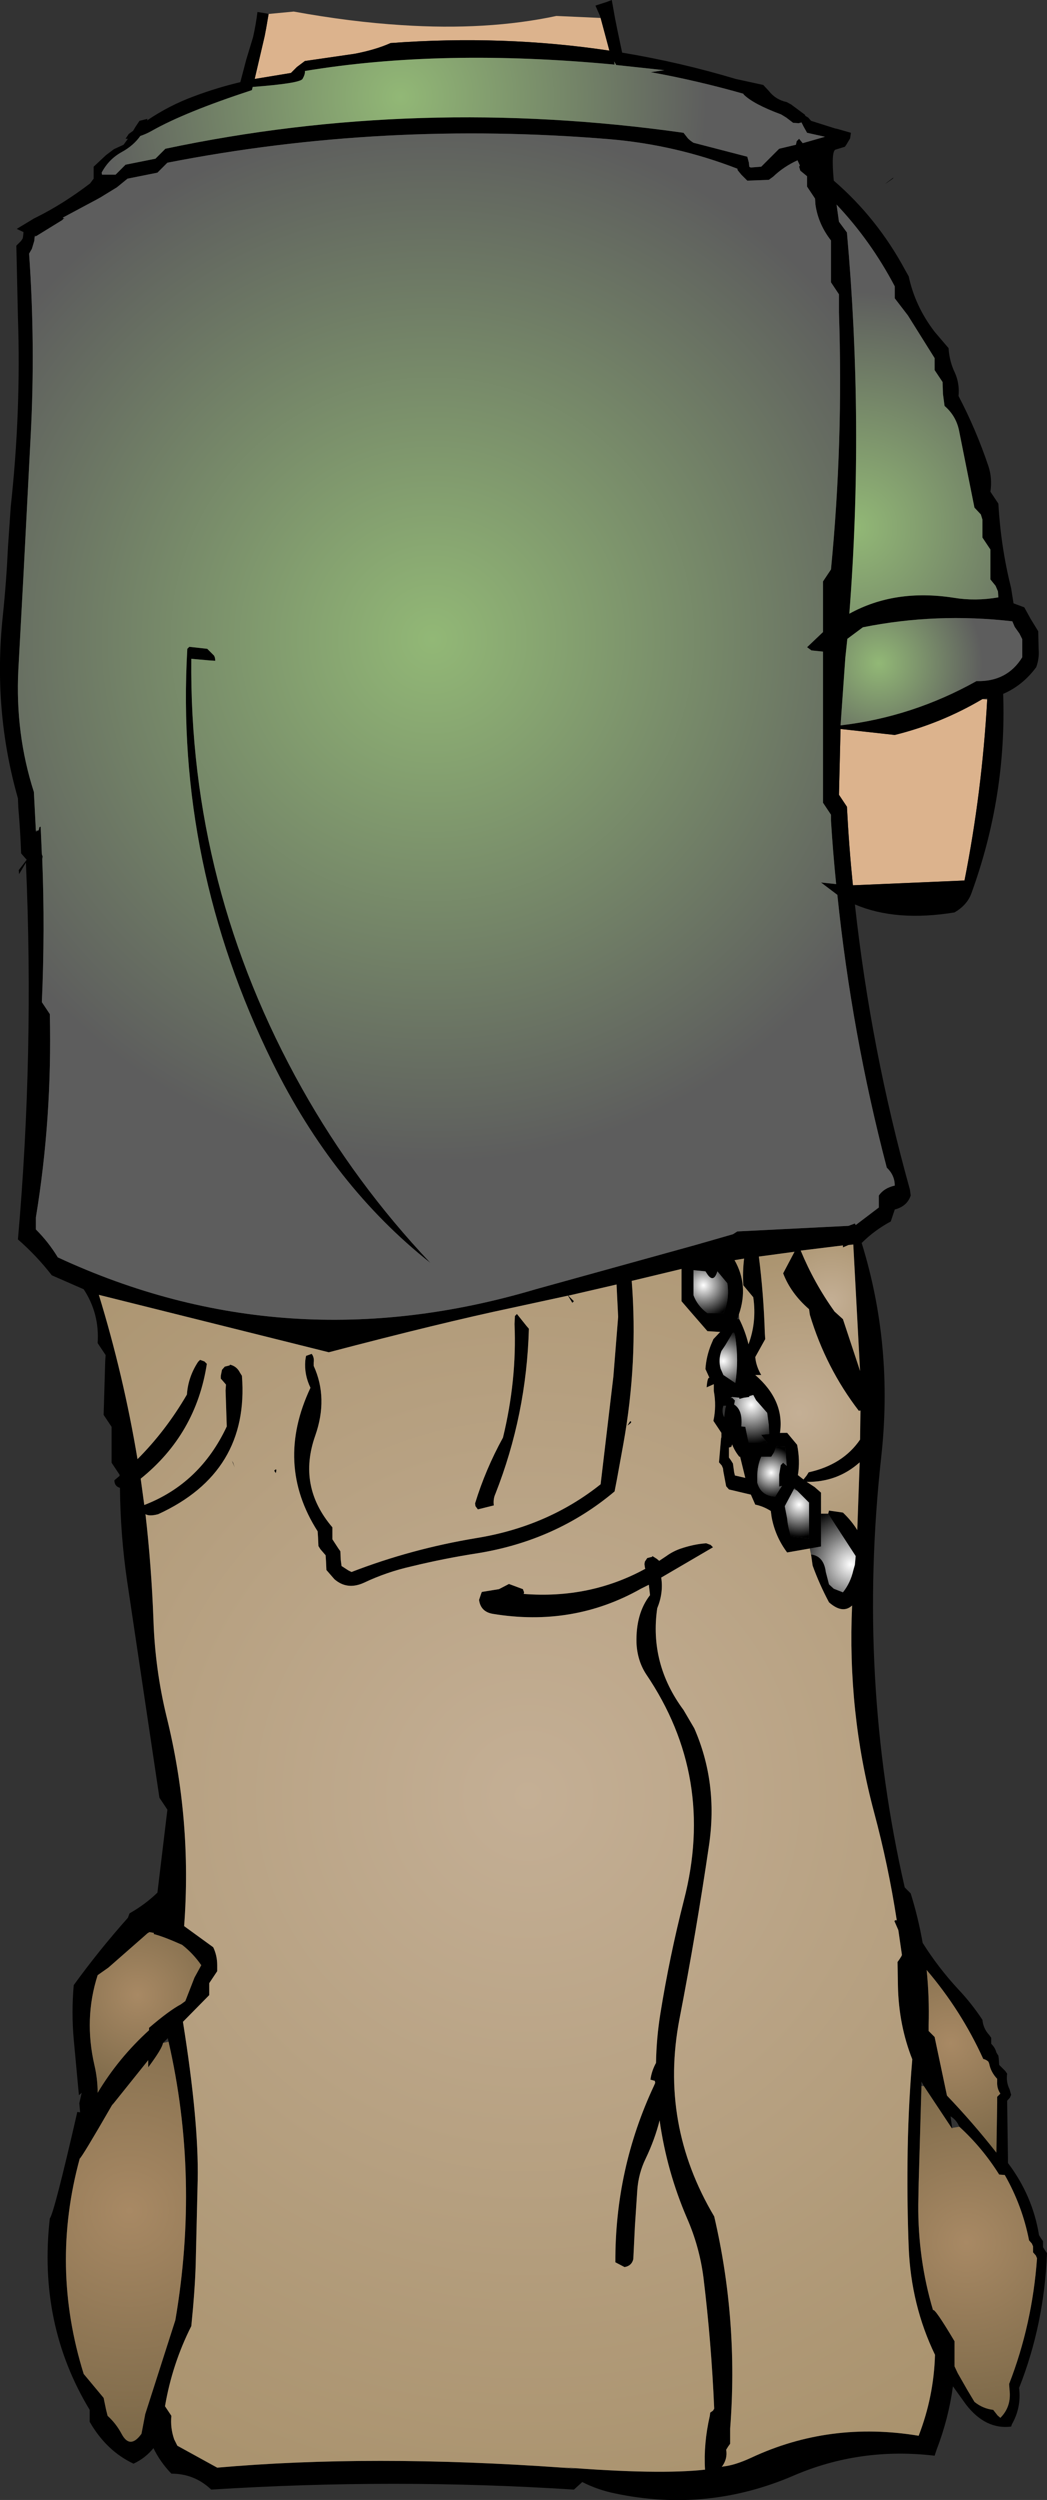 <?xml version="1.0" encoding="UTF-8" standalone="no"?>
<svg xmlns:xlink="http://www.w3.org/1999/xlink" height="313.45px" width="131.35px" xmlns="http://www.w3.org/2000/svg">
  <rect width="100%" height="100%" fill="#333333" stroke="none"/>
  <g transform="matrix(1.0, 0.0, 0.0, 1.0, 38.85, 115.1)">
    <path d="M36.5 -112.85 L37.6 -108.75 Q24.3 -110.75 10.15 -109.7 8.25 -108.85 5.6 -108.35 L-0.6 -107.45 -1.6 -106.7 -2.35 -105.95 -6.9 -105.2 -5.65 -110.55 -5.45 -111.6 -5.15 -113.35 -2.0 -113.65 Q5.15 -112.35 11.55 -111.95 22.3 -111.25 30.95 -113.1 L36.5 -112.85 M85.0 -27.4 Q84.35 -15.8 82.15 -4.7 L68.15 -4.1 Q67.65 -9.0 67.4 -13.95 L66.4 -15.45 66.6 -23.7 73.4 -22.95 Q79.25 -24.4 84.4 -27.45 L85.0 -27.4 M-6.4 -106.05 L-6.2 -105.85 -6.25 -106.2 -6.4 -106.05" fill="#dcb38d" fill-rule="evenodd" stroke="none"/>
    <path d="M-5.15 -113.35 L-5.45 -111.6 -5.65 -110.55 -6.9 -105.2 -2.35 -105.95 -1.6 -106.7 -0.6 -107.45 5.6 -108.35 Q8.25 -108.85 10.15 -109.7 24.3 -110.75 37.6 -108.75 L36.5 -112.85 36.4 -113.15 35.85 -114.4 37.25 -114.85 37.9 -115.1 38.3 -112.85 38.6 -111.35 39.2 -108.5 Q46.45 -107.3 53.45 -105.2 L56.9 -104.45 57.6 -103.7 Q58.45 -102.6 59.85 -102.3 L60.4 -102.0 62.15 -100.7 62.15 -100.6 62.55 -100.35 62.9 -99.95 65.9 -99.0 66.15 -98.95 67.9 -98.45 67.8 -97.75 67.35 -97.0 67.15 -96.7 66.0 -96.35 Q65.4 -96.25 65.75 -92.45 71.2 -87.75 74.7 -81.25 L75.15 -80.45 Q75.95 -76.7 78.4 -73.5 L80.15 -71.45 Q80.25 -69.8 80.95 -68.35 81.55 -67.0 81.4 -65.45 83.6 -61.25 85.15 -56.65 85.65 -55.15 85.4 -53.45 L85.9 -52.7 86.4 -51.95 Q86.7 -46.55 88.0 -41.35 L88.3 -39.45 89.65 -38.95 90.45 -37.5 91.4 -35.95 91.45 -33.7 Q91.55 -32.55 91.15 -31.45 89.45 -29.15 87.0 -28.1 87.45 -15.25 83.0 -3.05 82.45 -1.6 80.9 -0.7 73.55 0.5 68.4 -1.7 70.4 16.5 75.3 34.05 L75.4 34.8 Q74.95 36.15 73.4 36.55 L72.9 38.05 Q70.85 39.15 69.25 40.75 73.25 53.65 71.7 67.6 68.65 95.35 74.65 121.55 L75.4 122.3 Q76.35 125.35 76.9 128.5 78.85 131.6 81.35 134.3 83.05 136.1 84.4 138.15 84.5 139.25 85.25 140.05 L85.5 140.4 85.5 140.8 85.5 141.15 Q86.0 141.65 86.15 142.25 L86.4 142.65 86.45 143.05 86.5 143.8 87.25 144.55 87.5 144.9 Q87.35 145.95 87.8 146.85 L88.0 147.55 87.85 147.9 87.5 148.3 87.6 155.4 87.6 156.1 Q90.7 160.2 91.5 165.15 L91.75 165.55 92.0 165.9 92.0 166.3 92.0 166.65 92.25 167.05 92.5 167.4 Q92.15 176.35 89.0 184.3 89.3 186.75 88.1 188.85 L88.0 189.15 Q84.8 189.55 82.35 186.4 L80.7 184.1 Q80.15 188.15 78.65 192.05 L78.4 192.8 Q69.05 191.7 60.7 195.3 49.9 199.95 38.4 197.55 36.15 197.1 34.2 196.1 L33.15 197.05 Q10.6 195.6 -12.35 197.05 -14.45 195.05 -17.35 195.05 -18.75 193.6 -19.6 191.85 -20.6 193.1 -22.1 193.8 -25.5 192.2 -27.6 188.55 L-27.6 187.8 -27.6 187.05 Q-34.1 176.3 -32.6 163.05 -32.05 162.35 -29.15 149.7 L-28.8 149.75 -28.9 148.6 -28.6 147.3 -28.95 147.6 -29.6 140.6 Q-29.9 137.25 -29.6 133.8 -26.45 129.45 -22.8 125.35 L-22.6 124.8 Q-20.65 123.7 -19.1 122.2 L-17.85 111.8 -18.35 111.05 -18.85 110.3 -22.9 83.15 Q-23.75 77.35 -23.8 71.45 -24.5 71.25 -24.5 70.5 L-23.85 69.95 -23.85 69.8 -24.35 69.05 -24.85 68.3 -24.85 64.55 -24.85 63.8 -25.35 63.05 -25.85 62.3 -25.65 55.55 -25.6 54.8 -26.1 54.05 -26.6 53.3 Q-26.35 49.6 -28.35 46.55 L-32.35 44.8 Q-34.25 42.35 -36.6 40.3 -34.55 16.95 -35.6 -6.95 L-36.45 -5.5 -36.5 -6.0 -35.5 -7.3 -36.2 -8.1 Q-36.3 -10.95 -36.55 -13.8 L-36.6 -15.0 Q-39.75 -26.05 -38.5 -37.85 -38.05 -42.15 -37.85 -46.5 L-37.5 -51.6 Q-36.2 -63.5 -36.6 -75.3 L-36.8 -84.3 -36.2 -84.9 -36.0 -85.2 -35.95 -85.5 -35.9 -86.0 -36.75 -86.4 -34.6 -87.7 -34.4 -87.8 -34.2 -87.9 Q-30.9 -89.55 -27.55 -92.1 L-27.1 -92.7 -27.1 -93.45 -27.1 -94.2 -25.55 -95.65 -24.55 -96.4 -23.35 -96.95 -22.8 -97.7 -23.1 -97.7 -22.7 -98.3 -22.15 -98.7 -21.85 -99.2 -21.35 -99.95 -20.35 -100.2 -20.4 -100.0 Q-17.6 -101.9 -14.45 -103.05 -11.65 -104.1 -8.7 -104.8 L-7.95 -107.65 -7.1 -110.45 Q-6.75 -112.0 -6.55 -113.6 L-5.35 -113.4 -5.15 -113.35 M38.2 -107.4 L38.25 -107.0 Q16.6 -109.05 -0.6 -106.2 -0.55 -105.8 -0.9 -105.2 -1.25 -104.65 -7.15 -104.2 L-7.25 -103.8 Q-15.65 -101.05 -19.8 -98.7 -20.5 -98.3 -21.25 -98.05 -22.1 -96.85 -23.55 -96.05 -25.2 -95.15 -26.1 -93.45 L-26.05 -93.2 -24.35 -93.2 -23.6 -93.95 -23.1 -94.45 -19.35 -95.2 -18.6 -95.95 -18.1 -96.45 Q13.6 -103.15 46.9 -98.45 L47.45 -97.75 Q47.75 -97.45 48.15 -97.2 L54.9 -95.45 55.1 -94.7 55.15 -94.2 Q55.25 -94.1 55.4 -94.1 L56.65 -94.2 58.15 -95.7 58.9 -96.45 61.0 -96.95 61.1 -97.4 61.4 -97.7 61.85 -97.15 64.65 -97.95 62.4 -98.45 61.95 -99.25 61.7 -99.75 61.35 -99.65 60.65 -99.7 59.8 -100.35 59.15 -100.75 Q55.65 -102.05 54.45 -103.25 L54.4 -103.35 Q48.6 -105.0 42.8 -106.05 L44.5 -106.3 38.45 -106.95 38.2 -107.4 M73.15 -92.7 Q71.25 -91.35 73.25 -92.85 L73.15 -92.7 M-34.0 -11.0 L-33.9 -11.4 -33.75 -11.45 -33.6 -8.0 -33.5 -7.7 -33.55 -7.4 -33.55 -7.35 Q-33.2 1.5 -33.6 10.55 L-32.6 12.05 Q-32.3 25.1 -34.35 37.55 L-34.35 39.05 Q-32.75 40.65 -31.6 42.55 -2.95 55.85 28.35 46.55 L48.4 41.0 53.1 39.65 53.65 39.3 67.6 38.6 68.4 38.3 68.5 38.5 71.4 36.3 71.4 35.55 71.4 34.8 Q72.05 33.85 73.4 33.55 73.4 32.25 72.4 31.3 68.0 14.5 66.2 -2.9 L64.15 -4.45 66.05 -4.25 Q65.65 -8.2 65.4 -12.2 L65.4 -12.95 64.4 -14.45 64.4 -23.95 64.4 -33.4 62.95 -33.55 62.4 -33.95 64.4 -35.85 64.4 -39.95 64.4 -42.2 65.4 -43.7 Q66.95 -59.6 66.4 -75.95 L66.4 -78.2 65.4 -79.7 65.4 -83.45 65.4 -84.95 Q63.8 -87.0 63.45 -89.45 L63.4 -90.2 62.4 -91.7 62.4 -92.45 62.4 -93.0 61.55 -93.7 61.4 -94.2 61.5 -94.35 61.2 -95.0 Q59.45 -94.2 58.15 -92.95 L57.6 -92.55 54.9 -92.45 54.15 -93.2 53.7 -93.75 53.65 -93.95 Q45.9 -96.95 37.6 -97.65 9.25 -100.0 -17.85 -94.7 L-18.6 -93.95 -19.1 -93.45 -22.85 -92.7 -24.2 -91.6 -24.45 -91.45 -26.0 -90.5 Q-26.2 -90.35 -28.1 -89.35 L-30.9 -87.85 Q-31.1 -87.8 -30.7 -87.7 L-30.85 -87.7 -31.05 -87.5 -34.3 -85.5 -34.5 -85.55 -34.5 -85.4 -34.55 -84.9 -34.85 -83.9 -35.2 -83.3 Q-34.4 -71.85 -35.0 -60.5 L-35.9 -43.1 -36.55 -31.1 Q-36.95 -23.1 -34.6 -15.8 L-34.35 -10.95 -34.35 -10.8 -34.0 -11.0 M66.4 -87.3 L67.4 -85.95 Q69.55 -61.95 67.7 -38.15 73.4 -41.3 80.8 -40.15 83.5 -39.7 86.4 -40.2 L86.35 -40.95 86.05 -41.65 85.4 -42.45 85.4 -43.95 85.4 -46.2 84.9 -46.95 84.4 -47.7 84.4 -48.45 84.4 -49.2 84.4 -49.95 84.2 -50.6 83.4 -51.45 81.45 -61.2 Q81.05 -63.0 79.65 -64.2 L79.45 -65.7 79.4 -67.2 78.9 -67.95 78.4 -68.7 78.4 -69.45 78.4 -70.2 75.05 -75.55 73.4 -77.7 73.4 -78.45 73.4 -79.2 Q70.4 -84.9 66.1 -89.45 L66.4 -87.3 M67.45 -35.0 L67.2 -32.65 66.6 -24.15 Q75.6 -25.2 83.65 -29.7 87.5 -29.6 89.4 -32.7 L89.4 -33.45 89.4 -34.2 89.4 -34.95 89.05 -35.65 88.45 -36.5 88.15 -37.2 Q78.6 -38.3 69.4 -36.45 L67.45 -35.0 M84.4 -27.45 Q79.25 -24.4 73.4 -22.95 L66.6 -23.7 66.4 -15.45 67.4 -13.95 Q67.65 -9.0 68.15 -4.1 L82.15 -4.7 Q84.35 -15.8 85.0 -27.4 L85.0 -27.55 84.4 -27.45 M-14.85 -32.5 Q-15.15 -3.9 -0.95 21.4 5.7 33.25 15.15 43.25 2.95 33.6 -4.7 18.05 -16.9 -6.75 -15.35 -33.75 L-15.1 -34.0 -12.85 -33.75 -12.0 -32.9 Q-11.85 -32.65 -11.85 -32.25 L-12.6 -32.3 -14.85 -32.5 M62.75 79.05 L59.9 79.55 Q58.4 77.55 57.95 75.1 L57.85 74.35 Q56.9 73.75 55.9 73.55 L55.35 72.3 52.6 71.65 52.25 71.25 51.9 69.4 51.85 69.0 51.7 68.65 51.35 68.25 51.6 65.35 51.6 65.3 51.65 65.1 51.65 64.55 50.65 63.05 Q51.05 61.2 50.7 59.3 L50.7 58.45 49.8 58.85 Q49.9 57.55 50.15 57.65 L49.65 56.55 Q49.75 55.0 50.35 53.5 L50.65 52.8 51.5 51.9 49.9 51.8 47.9 49.5 46.65 48.05 46.65 45.05 46.65 44.0 40.4 45.5 Q41.2 55.65 39.35 65.95 L38.55 70.35 38.25 71.9 Q30.95 78.05 21.05 79.65 16.85 80.3 12.75 81.3 9.65 82.0 6.8 83.35 4.7 84.3 3.1 82.9 L2.1 81.75 2.05 80.65 2.0 79.9 1.35 79.15 1.1 78.75 1.05 77.65 1.0 76.9 Q-4.4 68.45 0.1 58.9 -0.7 57.25 -0.55 55.5 L-0.5 55.15 -0.45 54.9 0.25 54.65 Q0.6 55.1 0.5 55.75 L0.5 56.15 Q2.35 60.2 0.7 64.9 -1.55 71.25 2.85 76.4 L2.85 77.15 2.85 77.9 3.6 79.05 3.85 79.4 3.9 80.5 4.0 81.25 4.85 81.8 5.25 82.0 Q12.75 79.1 20.9 77.75 29.85 76.3 36.5 71.0 L38.1 57.5 38.7 50.0 38.55 47.0 38.5 45.95 32.45 47.35 33.15 48.05 32.95 48.25 32.4 47.35 25.25 48.9 Q16.5 50.75 2.4 54.45 L-26.45 47.25 Q-23.35 57.35 -21.6 67.85 -18.05 64.3 -15.4 59.75 -15.25 57.55 -14.0 55.65 L-13.75 55.4 -13.2 55.6 -12.9 55.9 Q-14.25 64.7 -21.2 70.3 L-20.75 73.6 Q-13.75 70.9 -10.4 63.75 L-10.55 59.25 -10.5 58.5 -10.8 58.15 -11.15 57.75 -11.15 57.4 -11.0 56.65 -10.65 56.25 -10.05 56.1 -10.0 56.0 Q-9.15 56.2 -8.75 57.0 L-8.5 57.4 Q-7.55 69.5 -19.0 74.75 -20.1 75.05 -20.6 74.75 -19.85 81.3 -19.6 88.0 -19.4 94.2 -17.95 100.15 -14.75 113.1 -15.75 126.4 L-12.1 129.05 Q-11.6 130.1 -11.6 131.3 L-11.6 132.05 -12.1 132.8 -12.6 133.55 -12.6 134.3 -12.6 135.05 -15.9 138.4 Q-13.9 150.9 -14.05 158.25 L-14.3 168.85 Q-14.4 172.1 -14.85 176.55 -17.25 181.3 -18.15 186.6 L-17.85 187.05 -17.35 187.8 Q-17.5 189.3 -17.0 190.75 L-16.6 191.55 -11.6 194.3 Q7.7 192.6 31.75 194.3 L33.55 194.45 31.8 194.25 Q43.85 195.2 49.6 194.55 49.4 191.3 50.2 187.8 L50.25 187.4 50.6 187.15 50.75 186.9 Q50.4 178.65 49.4 170.45 48.9 166.6 47.35 163.05 44.8 157.15 43.9 150.75 43.3 153.15 42.15 155.55 41.25 157.4 41.1 159.5 L40.8 164.05 40.6 168.15 Q40.4 169.0 39.5 169.15 L38.35 168.55 Q38.3 156.85 43.2 146.4 L43.35 146.05 43.3 145.8 42.75 145.65 Q42.9 144.55 43.45 143.55 43.5 140.45 44.0 137.35 45.15 130.2 46.95 123.15 50.95 107.7 42.2 94.8 41.1 93.1 41.0 90.9 40.9 87.2 42.7 84.9 L42.55 83.6 41.55 84.1 Q33.05 88.9 23.0 87.25 21.45 87.0 21.25 85.5 L21.5 84.75 21.6 84.5 23.75 84.15 25.0 83.5 26.75 84.15 26.9 84.55 26.85 84.75 Q35.15 85.4 42.1 81.6 L42.05 81.4 42.0 81.0 42.05 80.7 42.35 80.25 42.95 80.1 43.0 80.0 43.55 80.35 43.85 80.6 44.75 80.0 Q45.5 79.45 46.45 79.1 48.2 78.5 49.75 78.4 L50.3 78.6 50.6 78.9 44.1 82.7 Q44.4 84.6 43.6 86.55 42.6 93.5 46.9 99.3 L48.25 101.6 Q51.25 108.45 50.1 116.25 48.5 127.15 46.4 138.0 43.85 151.2 50.75 162.8 53.8 175.9 52.75 189.4 L52.75 191.3 52.5 191.65 52.25 192.05 Q52.45 193.2 51.7 194.2 L51.9 194.15 Q53.35 194.0 55.4 193.05 65.25 188.45 76.4 190.3 78.3 185.4 78.45 180.15 75.45 173.95 75.15 166.7 74.95 161.5 75.0 156.15 75.05 149.6 75.6 143.1 73.9 138.8 73.8 133.9 L73.75 130.9 74.0 130.55 74.25 130.15 74.3 130.0 73.85 126.9 73.35 125.75 73.5 125.65 73.7 125.75 73.65 125.65 Q72.6 118.8 70.8 112.1 67.45 99.6 68.05 86.2 66.85 87.3 65.15 85.8 63.95 83.55 63.1 81.2 L62.9 79.8 Q64.5 80.0 64.75 82.0 L65.15 83.55 65.75 84.1 66.9 84.55 Q67.85 83.35 68.2 81.8 L68.4 81.1 68.5 80.0 65.05 74.7 65.15 74.3 66.9 74.55 Q68.0 75.6 68.7 76.75 L69.0 68.25 Q66.2 70.75 62.35 70.7 L63.35 71.35 64.15 72.05 64.15 74.7 64.15 75.8 64.15 78.8 62.75 79.05 M-9.4 68.9 L-9.75 68.05 -9.6 68.3 -9.4 68.9 M-4.25 69.6 L-4.45 69.3 Q-4.05 68.85 -4.25 69.6 M-20.8 127.7 L-25.25 131.6 -26.6 132.55 Q-28.35 138.0 -27.0 143.85 -26.6 145.55 -26.6 147.3 -24.0 142.95 -20.15 139.45 L-20.15 139.15 Q-17.65 137.0 -16.15 136.2 L-15.6 135.8 -14.45 132.85 -13.6 131.3 Q-14.6 129.85 -16.0 128.75 -18.35 127.7 -19.55 127.4 L-19.55 127.25 -20.1 127.15 -20.35 127.3 -20.8 127.7 M-17.7 140.9 L-17.8 140.45 -18.4 141.05 Q-18.5 141.75 -20.25 144.1 L-20.25 143.2 -24.7 148.75 -24.65 148.6 -24.8 148.85 Q-28.55 155.35 -28.85 155.55 -32.55 169.1 -28.35 182.55 L-25.85 185.55 -25.55 187.0 -25.35 187.8 Q-24.3 188.75 -23.6 190.05 -22.55 192.05 -21.1 190.05 L-20.65 187.7 -20.65 187.65 -16.85 175.8 Q-13.8 157.95 -17.7 140.9 M49.65 44.3 L48.15 44.15 48.15 44.3 48.15 46.55 48.15 47.3 Q48.65 48.65 49.9 49.55 L51.9 49.55 Q52.7 47.85 52.4 45.8 L51.15 44.3 Q50.7 45.75 49.95 44.75 L49.65 44.3 M53.9 50.3 Q54.65 51.8 55.05 53.45 56.1 50.65 55.65 47.55 L54.4 46.05 Q54.3 44.35 54.5 42.7 L53.3 42.9 Q55.1 46.05 53.85 49.7 L53.65 50.3 53.9 50.3 M68.2 40.95 L68.2 40.9 67.6 41.0 66.9 41.3 66.9 41.05 61.6 41.7 Q63.3 45.8 65.85 49.35 L66.9 50.3 69.05 56.8 68.2 40.95 M60.8 41.9 L60.9 41.8 60.8 41.85 56.35 42.45 Q56.95 47.15 57.1 52.05 L57.15 52.8 55.9 55.05 Q56.0 56.2 56.65 57.3 L55.9 57.3 Q59.6 60.5 59.0 64.55 L59.0 64.6 59.9 64.55 61.15 66.05 Q61.55 68.05 61.25 69.85 L61.95 70.4 62.35 69.9 62.6 69.5 Q66.9 68.55 69.05 65.4 L69.1 61.8 69.1 61.7 69.05 61.75 68.9 61.8 Q64.75 56.4 62.75 49.75 L62.65 49.05 Q60.35 47.05 59.4 44.55 L60.8 41.9 M27.2 51.15 L27.5 51.5 Q27.2 62.3 23.3 72.2 23.0 72.85 23.1 73.65 L21.1 74.15 20.8 73.75 20.75 73.4 Q22.05 69.15 24.25 65.15 26.0 57.95 25.7 50.9 L25.75 49.9 26.0 49.65 27.2 51.15 M40.2 63.1 Q40.6 63.15 39.85 63.65 L40.2 63.1 M61.15 71.8 L60.8 71.45 60.75 71.6 59.6 73.75 59.9 75.3 Q60.0 76.45 60.4 77.55 L62.65 77.8 62.65 75.55 62.65 73.3 61.15 71.8 M51.65 54.3 Q51.25 55.35 51.55 56.5 L51.9 57.3 53.4 58.3 Q53.85 55.5 53.4 52.55 53.25 51.55 52.9 52.3 L52.15 53.55 51.65 54.3 M53.0 60.15 L53.35 60.5 53.25 61.0 Q54.35 61.7 54.15 63.75 L54.65 63.8 54.95 65.25 55.1 65.8 57.4 65.8 56.65 64.8 57.65 64.7 57.6 63.55 57.4 62.05 56.0 60.45 55.65 59.8 55.15 59.95 55.15 60.05 54.45 60.15 53.9 60.3 53.9 60.15 53.0 60.05 52.8 60.2 53.0 60.15 M52.25 61.15 L51.9 61.15 Q51.65 61.95 52.0 62.6 L52.15 61.5 52.25 61.15 M56.65 67.55 Q56.15 68.65 56.15 70.05 L56.15 70.8 Q56.6 72.45 58.4 72.55 L59.25 71.2 58.9 71.3 58.9 69.8 59.1 68.6 59.4 68.3 59.85 68.7 59.7 66.8 59.65 66.3 58.55 66.25 58.25 67.0 57.9 67.55 56.65 67.55 M52.9 66.3 L52.6 66.4 52.6 67.25 52.6 67.65 52.85 68.0 53.1 68.4 53.25 69.5 53.35 69.9 54.65 70.2 54.0 67.55 53.9 67.55 Q53.3 66.8 53.0 66.0 L52.9 66.3 M77.65 139.55 L78.4 140.3 79.95 147.65 Q83.25 151.1 86.15 154.8 L86.25 148.55 86.25 147.8 86.65 147.4 Q86.2 146.75 86.25 145.9 L86.25 145.55 Q85.45 144.7 85.25 143.65 L85.15 143.4 Q84.9 143.15 84.5 143.05 81.75 137.0 77.4 131.9 77.75 135.3 77.65 138.8 L77.65 139.55 M77.05 146.45 L76.75 145.9 76.75 146.45 76.4 158.65 76.35 161.3 Q76.3 168.15 78.2 174.55 78.4 174.25 80.9 178.45 L80.9 181.6 81.3 182.45 82.5 184.55 83.4 186.05 Q84.45 186.9 85.75 187.05 L86.3 187.75 86.65 188.05 Q88.05 186.65 87.8 184.55 L87.75 183.8 Q90.65 176.35 91.25 168.05 L91.1 167.7 90.75 167.3 90.75 166.9 90.75 166.55 90.6 166.2 90.25 165.8 Q89.4 161.45 87.2 157.6 L87.15 157.6 86.5 157.55 Q84.4 154.2 81.5 151.55 81.15 150.7 80.4 150.25 L80.6 151.7 80.6 151.8 77.05 146.45" fill="#000000" fill-rule="evenodd" stroke="none"/>
    <path d="M38.2 -107.4 L38.45 -106.95 44.5 -106.3 42.8 -106.05 Q48.6 -105.0 54.4 -103.35 L54.45 -103.25 Q55.65 -102.05 59.15 -100.75 L59.8 -100.35 60.65 -99.7 61.35 -99.65 61.7 -99.75 61.95 -99.25 62.4 -98.45 64.65 -97.95 61.85 -97.15 61.4 -97.7 61.1 -97.4 61.0 -96.95 58.9 -96.45 58.15 -95.7 56.65 -94.2 55.4 -94.1 Q55.25 -94.1 55.15 -94.2 L55.1 -94.7 54.9 -95.45 48.15 -97.2 Q47.75 -97.45 47.45 -97.75 L46.9 -98.45 Q13.6 -103.15 -18.1 -96.45 L-18.6 -95.95 -19.35 -95.2 -23.1 -94.45 -23.6 -93.95 -24.35 -93.2 -26.05 -93.2 -26.1 -93.45 Q-25.2 -95.15 -23.55 -96.05 -22.1 -96.85 -21.25 -98.05 -20.5 -98.3 -19.8 -98.7 -15.65 -101.05 -7.25 -103.8 L-7.15 -104.2 Q-1.25 -104.65 -0.9 -105.2 -0.55 -105.8 -0.6 -106.2 16.6 -109.05 38.25 -107.0 L38.2 -107.4" fill="url(#gradient0)" fill-rule="evenodd" stroke="none"/>
    <path d="M-34.3 -85.5 L-31.05 -87.5 -30.85 -87.7 -30.7 -87.7 Q-31.1 -87.8 -30.9 -87.85 L-28.1 -89.35 Q-26.2 -90.35 -26.0 -90.5 L-24.45 -91.45 -24.2 -91.6 -22.85 -92.7 -19.1 -93.45 -18.6 -93.95 -17.85 -94.7 Q9.25 -100.0 37.6 -97.65 45.9 -96.95 53.65 -93.95 L53.7 -93.75 54.15 -93.2 54.9 -92.45 57.6 -92.55 58.15 -92.95 Q59.45 -94.2 61.2 -95.0 L61.5 -94.35 61.4 -94.2 61.55 -93.7 62.4 -93.0 62.4 -92.45 62.4 -91.7 63.4 -90.2 63.45 -89.45 Q63.8 -87.0 65.4 -84.95 L65.4 -83.45 65.4 -79.7 66.4 -78.2 66.4 -75.95 Q66.95 -59.6 65.4 -43.7 L64.4 -42.2 64.4 -39.95 64.4 -35.85 62.4 -33.95 62.95 -33.55 64.4 -33.4 64.4 -23.95 64.4 -14.45 65.4 -12.95 65.4 -12.2 Q65.65 -8.2 66.05 -4.25 L64.15 -4.45 66.2 -2.9 Q68.0 14.5 72.4 31.3 73.4 32.25 73.4 33.55 72.05 33.85 71.4 34.8 L71.4 35.55 71.4 36.3 68.5 38.5 68.4 38.3 67.6 38.6 53.65 39.3 53.1 39.65 48.4 41.0 28.35 46.55 Q-2.95 55.85 -31.6 42.55 -32.75 40.65 -34.35 39.05 L-34.35 37.55 Q-32.3 25.1 -32.6 12.05 L-33.6 10.55 Q-33.2 1.5 -33.55 -7.35 L-33.55 -7.4 -33.5 -7.7 -33.6 -8.0 -33.75 -11.45 -33.9 -11.4 -34.0 -11.0 -34.35 -10.95 -34.6 -15.8 Q-36.95 -23.1 -36.55 -31.1 L-35.9 -43.1 -35.0 -60.5 Q-34.4 -71.85 -35.2 -83.3 L-34.85 -83.9 -34.55 -84.9 -34.5 -85.4 -34.3 -85.5 M-14.85 -32.5 L-12.6 -32.3 -11.85 -32.25 Q-11.85 -32.65 -12.0 -32.9 L-12.85 -33.75 -15.1 -34.0 -15.35 -33.75 Q-16.9 -6.75 -4.7 18.05 2.95 33.6 15.15 43.25 5.7 33.25 -0.95 21.4 -15.15 -3.9 -14.85 -32.5" fill="url(#gradient1)" fill-rule="evenodd" stroke="none"/>
    <path d="M66.4 -87.3 L66.1 -89.45 Q70.4 -84.9 73.4 -79.2 L73.4 -78.45 73.4 -77.7 75.05 -75.55 78.4 -70.2 78.4 -69.45 78.4 -68.7 78.9 -67.95 79.4 -67.2 79.45 -65.7 79.65 -64.2 Q81.05 -63.0 81.45 -61.2 L83.4 -51.45 84.2 -50.6 84.4 -49.95 84.4 -49.2 84.4 -48.45 84.4 -47.7 84.9 -46.95 85.4 -46.2 85.4 -43.95 85.4 -42.45 86.05 -41.65 86.35 -40.95 86.4 -40.2 Q83.5 -39.7 80.8 -40.15 73.4 -41.3 67.7 -38.15 69.55 -61.95 67.4 -85.95 L66.4 -87.3" fill="url(#gradient2)" fill-rule="evenodd" stroke="none"/>
    <path d="M67.45 -35.0 L69.4 -36.45 Q78.6 -38.3 88.15 -37.2 L88.45 -36.5 89.05 -35.65 89.4 -34.95 89.4 -34.2 89.4 -33.45 89.4 -32.7 Q87.5 -29.6 83.65 -29.7 75.6 -25.2 66.6 -24.15 L67.2 -32.65 67.45 -35.0" fill="url(#gradient3)" fill-rule="evenodd" stroke="none"/>
    <path d="M-6.4 -106.05 L-6.25 -106.2 -6.2 -105.85 -6.4 -106.05" fill="url(#gradient4)" fill-rule="evenodd" stroke="none"/>
    <path d="M73.5 125.65 L73.35 125.75 73.85 126.9 74.3 130.0 74.25 130.15 74.0 130.55 73.75 130.9 73.8 133.9 Q73.9 138.8 75.6 143.1 75.05 149.6 75.0 156.15 74.95 161.5 75.15 166.7 75.45 173.95 78.45 180.15 78.3 185.4 76.4 190.3 65.25 188.45 55.4 193.05 53.35 194.0 51.9 194.15 L51.7 194.2 Q52.45 193.2 52.25 192.05 L52.5 191.65 52.75 191.3 52.75 189.4 Q53.8 175.9 50.75 162.8 43.85 151.2 46.4 138.0 48.5 127.15 50.1 116.25 51.25 108.45 48.25 101.6 L46.9 99.3 Q42.6 93.5 43.6 86.55 44.4 84.6 44.1 82.7 L50.6 78.9 50.3 78.6 49.75 78.4 Q48.2 78.5 46.45 79.1 45.5 79.45 44.75 80.0 L43.85 80.6 43.55 80.35 43.0 80.0 42.95 80.1 42.35 80.25 42.05 80.7 42.0 81.0 42.05 81.4 42.1 81.6 Q35.15 85.4 26.85 84.75 L26.9 84.55 26.75 84.15 25.0 83.5 23.75 84.15 21.6 84.5 21.5 84.75 21.25 85.5 Q21.45 87.0 23.0 87.25 33.05 88.9 41.55 84.1 L42.55 83.6 42.7 84.9 Q40.9 87.2 41.0 90.9 41.1 93.1 42.2 94.8 50.95 107.7 46.95 123.15 45.15 130.2 44.0 137.35 43.5 140.45 43.45 143.55 42.9 144.55 42.75 145.65 L43.3 145.8 43.35 146.05 43.2 146.4 Q38.3 156.85 38.35 168.55 L39.5 169.15 Q40.4 169.0 40.6 168.15 L40.8 164.05 41.1 159.5 Q41.25 157.4 42.15 155.55 43.3 153.15 43.9 150.75 44.8 157.15 47.35 163.05 48.9 166.6 49.4 170.45 50.4 178.65 50.75 186.9 L50.6 187.15 50.25 187.4 50.2 187.8 Q49.4 191.3 49.6 194.55 43.85 195.2 31.8 194.25 L33.55 194.45 31.75 194.3 Q7.7 192.6 -11.6 194.3 L-16.6 191.55 -17.0 190.75 Q-17.5 189.3 -17.35 187.8 L-17.85 187.05 -18.15 186.6 Q-17.25 181.3 -14.85 176.55 -14.4 172.1 -14.3 168.85 L-14.05 158.25 Q-13.9 150.9 -15.9 138.4 L-12.6 135.05 -12.6 134.3 -12.6 133.55 -12.1 132.8 -11.6 132.05 -11.6 131.3 Q-11.6 130.1 -12.1 129.05 L-15.75 126.4 Q-14.75 113.1 -17.95 100.15 -19.4 94.2 -19.6 88.0 -19.85 81.3 -20.6 74.75 -20.1 75.05 -19.0 74.75 -7.55 69.5 -8.5 57.4 L-8.75 57.0 Q-9.15 56.2 -10.0 56.0 L-10.05 56.1 -10.65 56.25 -11.0 56.65 -11.15 57.4 -11.15 57.75 -10.8 58.15 -10.5 58.5 -10.55 59.25 -10.4 63.75 Q-13.75 70.9 -20.75 73.6 L-21.2 70.3 Q-14.25 64.7 -12.9 55.9 L-13.2 55.6 -13.75 55.4 -14.0 55.65 Q-15.25 57.55 -15.4 59.75 -18.05 64.3 -21.6 67.85 -23.35 57.35 -26.45 47.25 L2.4 54.45 Q16.5 50.75 25.25 48.9 L32.4 47.35 32.95 48.25 33.15 48.05 32.45 47.35 38.5 45.95 38.55 47.0 38.7 50.0 38.1 57.5 36.5 71.0 Q29.85 76.3 20.9 77.75 12.75 79.1 5.25 82.0 L4.85 81.8 4.0 81.25 3.9 80.5 3.85 79.4 3.6 79.05 2.85 77.9 2.85 77.15 2.85 76.4 Q-1.55 71.25 0.7 64.9 2.35 60.2 0.5 56.15 L0.5 55.75 Q0.6 55.1 0.25 54.65 L-0.45 54.9 -0.5 55.15 -0.55 55.5 Q-0.7 57.25 0.1 58.9 -4.4 68.45 1.0 76.9 L1.05 77.65 1.1 78.75 1.35 79.15 2.0 79.9 2.05 80.65 2.1 81.75 3.1 82.9 Q4.7 84.3 6.8 83.35 9.65 82.0 12.75 81.3 16.85 80.3 21.05 79.65 30.95 78.05 38.25 71.9 L38.55 70.35 39.35 65.95 Q41.2 55.65 40.4 45.5 L46.65 44.0 46.65 45.05 46.65 48.05 47.9 49.5 49.9 51.8 51.5 51.9 50.65 52.8 50.35 53.5 Q49.75 55.0 49.65 56.55 L50.15 57.65 Q49.9 57.55 49.8 58.85 L50.7 58.45 50.7 59.3 Q51.05 61.2 50.65 63.05 L51.65 64.55 51.65 65.1 51.6 65.3 51.6 65.35 51.35 68.25 51.7 68.65 51.85 69.0 51.9 69.4 52.25 71.25 52.6 71.65 55.35 72.3 55.9 73.55 Q56.9 73.75 57.85 74.35 L57.95 75.1 Q58.4 77.55 59.9 79.55 L62.75 79.05 62.9 79.8 63.1 81.2 Q63.95 83.55 65.15 85.8 66.85 87.3 68.05 86.2 67.45 99.6 70.8 112.1 72.6 118.8 73.65 125.65 L73.5 125.65 M-4.25 69.6 Q-4.05 68.85 -4.45 69.3 L-4.25 69.6 M-9.4 68.9 L-9.6 68.3 -9.75 68.05 -9.4 68.9 M40.2 63.1 L39.85 63.65 Q40.6 63.15 40.2 63.1 M27.2 51.15 L26.0 49.65 25.75 49.9 25.7 50.9 Q26.0 57.95 24.25 65.15 22.05 69.15 20.75 73.4 L20.8 73.75 21.1 74.15 23.1 73.65 Q23.0 72.85 23.3 72.2 27.2 62.3 27.5 51.5 L27.2 51.15 M52.9 66.3 L53.0 66.0 Q53.3 66.8 53.9 67.55 L54.0 67.55 54.65 70.2 53.35 69.9 53.25 69.5 53.1 68.4 52.85 68.0 52.6 67.65 52.6 67.25 52.6 66.4 52.9 66.3" fill="url(#gradient5)" fill-rule="evenodd" stroke="none"/>
    <path d="M-20.8 127.7 L-20.35 127.3 -20.1 127.15 -19.55 127.25 -19.55 127.4 Q-18.35 127.7 -16.0 128.75 -14.6 129.85 -13.6 131.3 L-14.45 132.85 -15.6 135.8 -16.15 136.2 Q-17.65 137.0 -20.15 139.15 L-20.15 139.45 Q-24.0 142.95 -26.6 147.3 -26.6 145.55 -27.0 143.85 -28.35 138.0 -26.6 132.55 L-25.25 131.6 -20.8 127.7" fill="url(#gradient6)" fill-rule="evenodd" stroke="none"/>
    <path d="M-17.7 140.9 Q-13.8 157.95 -16.85 175.8 L-20.65 187.65 -20.65 187.7 -21.1 190.05 Q-22.55 192.05 -23.6 190.05 -24.3 188.75 -25.35 187.8 L-25.55 187.0 -25.85 185.55 -28.35 182.55 Q-32.55 169.1 -28.85 155.55 -28.55 155.35 -24.8 148.85 L-24.7 148.75 -20.25 143.2 -20.25 144.1 Q-18.5 141.75 -18.4 141.05 L-17.7 140.9" fill="url(#gradient7)" fill-rule="evenodd" stroke="none"/>
    <path d="M49.65 44.3 L49.95 44.75 Q50.7 45.75 51.15 44.3 L52.4 45.8 Q52.7 47.85 51.9 49.55 L49.9 49.55 Q48.65 48.65 48.15 47.3 L48.15 46.55 48.15 44.3 48.15 44.15 49.65 44.3" fill="url(#gradient8)" fill-rule="evenodd" stroke="none"/>
    <path d="M64.15 74.7 L64.15 72.05 63.35 71.35 62.35 70.7 Q66.2 70.75 69.0 68.25 L68.7 76.75 Q68.0 75.6 66.9 74.55 L65.15 74.3 65.05 74.7 64.15 74.7 M53.85 49.7 Q55.1 46.05 53.3 42.9 L54.5 42.7 Q54.3 44.35 54.4 46.05 L55.65 47.55 Q56.1 50.65 55.05 53.45 54.65 51.8 53.9 50.3 L53.85 49.7 M60.8 41.85 L60.8 41.9 59.4 44.55 Q60.35 47.05 62.65 49.05 L62.75 49.75 Q64.75 56.4 68.9 61.8 L69.05 61.75 69.1 61.8 69.05 65.4 Q66.9 68.55 62.6 69.5 L62.35 69.9 61.95 70.4 61.25 69.85 Q61.55 68.05 61.15 66.05 L59.9 64.55 59.0 64.55 Q59.6 60.5 55.9 57.3 L56.65 57.3 Q56.0 56.2 55.9 55.05 L57.15 52.8 57.1 52.05 Q56.95 47.15 56.35 42.45 L60.8 41.85" fill="url(#gradient9)" fill-rule="evenodd" stroke="none"/>
    <path d="M67.6 41.0 L68.2 40.95 69.05 56.8 66.9 50.3 65.85 49.35 Q63.3 45.8 61.6 41.7 L66.9 41.05 66.9 41.3 67.6 41.0" fill="url(#gradient10)" fill-rule="evenodd" stroke="none"/>
    <path d="M60.75 71.6 L61.15 71.8 62.65 73.3 62.65 75.55 62.65 77.8 60.4 77.55 Q60.0 76.45 59.9 75.3 L59.6 73.75 60.75 71.6" fill="url(#gradient11)" fill-rule="evenodd" stroke="none"/>
    <path d="M51.65 54.3 L52.15 53.55 52.9 52.3 Q53.25 51.55 53.4 52.55 53.85 55.5 53.4 58.3 L51.9 57.3 51.55 56.5 Q51.25 55.35 51.65 54.3" fill="url(#gradient12)" fill-rule="evenodd" stroke="none"/>
    <path d="M53.0 60.15 L52.8 60.2 53.0 60.05 53.9 60.15 53.9 60.3 54.45 60.15 55.15 60.05 55.15 59.95 55.65 59.8 56.0 60.45 57.4 62.05 57.6 63.55 57.65 64.7 56.65 64.8 57.4 65.8 55.1 65.8 54.95 65.25 54.65 63.8 54.15 63.75 Q54.35 61.7 53.25 61.0 L53.35 60.5 53.0 60.15" fill="url(#gradient13)" fill-rule="evenodd" stroke="none"/>
    <path d="M56.65 67.55 L57.9 67.55 58.25 67.0 58.55 66.25 59.65 66.3 59.7 66.8 59.85 68.7 59.4 68.3 59.1 68.6 58.9 69.8 58.9 71.3 59.25 71.2 58.4 72.55 Q56.6 72.45 56.15 70.8 L56.15 70.05 Q56.15 68.65 56.65 67.55" fill="url(#gradient14)" fill-rule="evenodd" stroke="none"/>
    <path d="M62.9 79.8 L62.75 79.05 64.15 78.8 64.15 75.8 64.15 74.7 65.05 74.7 68.5 80.0 68.4 81.1 68.2 81.8 Q67.85 83.35 66.9 84.55 L65.75 84.1 65.15 83.55 64.75 82.0 Q64.5 80.0 62.9 79.8" fill="url(#gradient15)" fill-rule="evenodd" stroke="none"/>
    <path d="M77.65 139.55 L77.65 138.8 Q77.75 135.3 77.4 131.9 81.75 137.0 84.5 143.05 84.9 143.15 85.15 143.4 L85.25 143.65 Q85.45 144.7 86.25 145.55 L86.25 145.9 Q86.2 146.75 86.65 147.4 L86.25 147.8 86.25 148.55 86.15 154.8 Q83.25 151.1 79.95 147.65 L78.4 140.3 77.65 139.55" fill="url(#gradient16)" fill-rule="evenodd" stroke="none"/>
    <path d="M76.75 146.45 L77.05 146.45 80.6 151.8 80.6 151.7 81.5 151.55 Q84.4 154.2 86.5 157.55 L87.15 157.6 87.2 157.6 Q89.4 161.45 90.25 165.8 L90.6 166.2 90.75 166.55 90.75 166.9 90.75 167.3 91.1 167.7 91.25 168.05 Q90.65 176.35 87.75 183.8 L87.8 184.55 Q88.05 186.65 86.65 188.05 L86.3 187.75 85.75 187.05 Q84.45 186.9 83.4 186.05 L82.5 184.55 81.3 182.45 80.9 181.6 80.9 178.45 Q78.4 174.25 78.2 174.55 76.3 168.15 76.35 161.3 L76.4 158.65 76.75 146.45" fill="url(#gradient17)" fill-rule="evenodd" stroke="none"/>
  </g>
  <defs>
    <radialGradient cx="0" cy="0" gradientTransform="matrix(0.065, 0.0, 0.0, 0.065, 11.4, -102.95)" gradientUnits="userSpaceOnUse" id="gradient0" r="819.2" spreadMethod="pad">
      <stop offset="0.0" stop-color="#92b876"/>
      <stop offset="0.722" stop-color="#5d5d5d"/>
    </radialGradient>
    <radialGradient cx="0" cy="0" gradientTransform="matrix(0.111, 0.0, 0.0, 0.111, 15.4, -34.95)" gradientUnits="userSpaceOnUse" id="gradient1" r="819.2" spreadMethod="pad">
      <stop offset="0.0" stop-color="#92b876"/>
      <stop offset="0.722" stop-color="#5d5d5d"/>
    </radialGradient>
    <radialGradient cx="0" cy="0" gradientTransform="matrix(0.05, 0.0, 0.0, 0.05, 68.4, -48.95)" gradientUnits="userSpaceOnUse" id="gradient2" r="819.2" spreadMethod="pad">
      <stop offset="0.0" stop-color="#92b876"/>
      <stop offset="0.722" stop-color="#5d5d5d"/>
    </radialGradient>
    <radialGradient cx="0" cy="0" gradientTransform="matrix(0.022, 0.0, 0.0, 0.022, 71.4, -31.95)" gradientUnits="userSpaceOnUse" id="gradient3" r="819.2" spreadMethod="pad">
      <stop offset="0.0" stop-color="#92b876"/>
      <stop offset="0.722" stop-color="#5d5d5d"/>
    </radialGradient>
    <radialGradient cx="0" cy="0" gradientTransform="matrix(0.051, 0.0, -0.002, 0.051, 34.95, -109.65)" gradientUnits="userSpaceOnUse" id="gradient4" r="819.2" spreadMethod="pad">
      <stop offset="0.0" stop-color="#fedfb7"/>
      <stop offset="1.0" stop-color="#e0a781"/>
    </radialGradient>
    <radialGradient cx="0" cy="0" gradientTransform="matrix(0.115, 0.0, 0.0, 0.115, 27.4, 110.05)" gradientUnits="userSpaceOnUse" id="gradient5" r="819.2" spreadMethod="pad">
      <stop offset="0.0" stop-color="#c4af95"/>
      <stop offset="1.0" stop-color="#a9926d"/>
    </radialGradient>
    <radialGradient cx="0" cy="0" gradientTransform="matrix(0.016, 0.0, 0.0, 0.016, -21.6, 135.05)" gradientUnits="userSpaceOnUse" id="gradient6" r="819.2" spreadMethod="pad">
      <stop offset="0.0" stop-color="#a88964"/>
      <stop offset="1.0" stop-color="#7b6848"/>
    </radialGradient>
    <radialGradient cx="0" cy="0" gradientTransform="matrix(0.036, 0.0, 0.0, 0.036, -22.6, 162.05)" gradientUnits="userSpaceOnUse" id="gradient7" r="819.2" spreadMethod="pad">
      <stop offset="0.0" stop-color="#a88964"/>
      <stop offset="1.0" stop-color="#7b6848"/>
    </radialGradient>
    <radialGradient cx="0" cy="0" gradientTransform="matrix(0.005, 0.0, 0.0, 0.005, 49.4, 46.05)" gradientUnits="userSpaceOnUse" id="gradient8" r="819.2" spreadMethod="pad">
      <stop offset="0.0" stop-color="#ffffff"/>
      <stop offset="1.0" stop-color="#000000"/>
    </radialGradient>
    <radialGradient cx="0" cy="0" gradientTransform="matrix(0.026, 0.0, 0.0, 0.026, 61.4, 62.05)" gradientUnits="userSpaceOnUse" id="gradient9" r="819.2" spreadMethod="pad">
      <stop offset="0.0" stop-color="#c4af95"/>
      <stop offset="1.0" stop-color="#a9926d"/>
    </radialGradient>
    <radialGradient cx="0" cy="0" gradientTransform="matrix(0.012, 0.0, 0.0, 0.012, 65.4, 48.05)" gradientUnits="userSpaceOnUse" id="gradient10" r="819.2" spreadMethod="pad">
      <stop offset="0.0" stop-color="#c4af95"/>
      <stop offset="1.0" stop-color="#a9926d"/>
    </radialGradient>
    <radialGradient cx="0" cy="0" gradientTransform="matrix(0.005, 0.0, 0.0, 0.005, 61.4, 73.55)" gradientUnits="userSpaceOnUse" id="gradient11" r="819.2" spreadMethod="pad">
      <stop offset="0.0" stop-color="#ffffff"/>
      <stop offset="1.0" stop-color="#000000"/>
    </radialGradient>
    <radialGradient cx="0" cy="0" gradientTransform="matrix(0.005, 0.0, 0.0, 0.005, 51.9, 55.55)" gradientUnits="userSpaceOnUse" id="gradient12" r="819.2" spreadMethod="pad">
      <stop offset="0.0" stop-color="#ffffff"/>
      <stop offset="1.0" stop-color="#000000"/>
    </radialGradient>
    <radialGradient cx="0" cy="0" gradientTransform="matrix(0.006, 0.0, 0.0, 0.006, 55.4, 61.05)" gradientUnits="userSpaceOnUse" id="gradient13" r="819.2" spreadMethod="pad">
      <stop offset="0.0" stop-color="#ffffff"/>
      <stop offset="1.0" stop-color="#000000"/>
    </radialGradient>
    <radialGradient cx="0" cy="0" gradientTransform="matrix(0.004, 0.0, 0.0, 0.004, 57.9, 69.55)" gradientUnits="userSpaceOnUse" id="gradient14" r="819.2" spreadMethod="pad">
      <stop offset="0.0" stop-color="#ffffff"/>
      <stop offset="1.0" stop-color="#000000"/>
    </radialGradient>
    <radialGradient cx="0" cy="0" gradientTransform="matrix(0.009, 0.0, 0.0, 0.009, 67.9, 81.05)" gradientUnits="userSpaceOnUse" id="gradient15" r="819.2" spreadMethod="pad">
      <stop offset="0.0" stop-color="#ffffff"/>
      <stop offset="1.0" stop-color="#000000"/>
    </radialGradient>
    <radialGradient cx="0" cy="0" gradientTransform="matrix(0.018, 0.0, 0.0, 0.018, 80.4, 141.05)" gradientUnits="userSpaceOnUse" id="gradient16" r="819.2" spreadMethod="pad">
      <stop offset="0.0" stop-color="#a88964"/>
      <stop offset="1.0" stop-color="#7b6848"/>
    </radialGradient>
    <radialGradient cx="0" cy="0" gradientTransform="matrix(0.027, 0.0, 0.0, 0.027, 82.4, 166.05)" gradientUnits="userSpaceOnUse" id="gradient17" r="819.2" spreadMethod="pad">
      <stop offset="0.0" stop-color="#a88964"/>
      <stop offset="1.0" stop-color="#7b6848"/>
    </radialGradient>
  </defs>
</svg>
